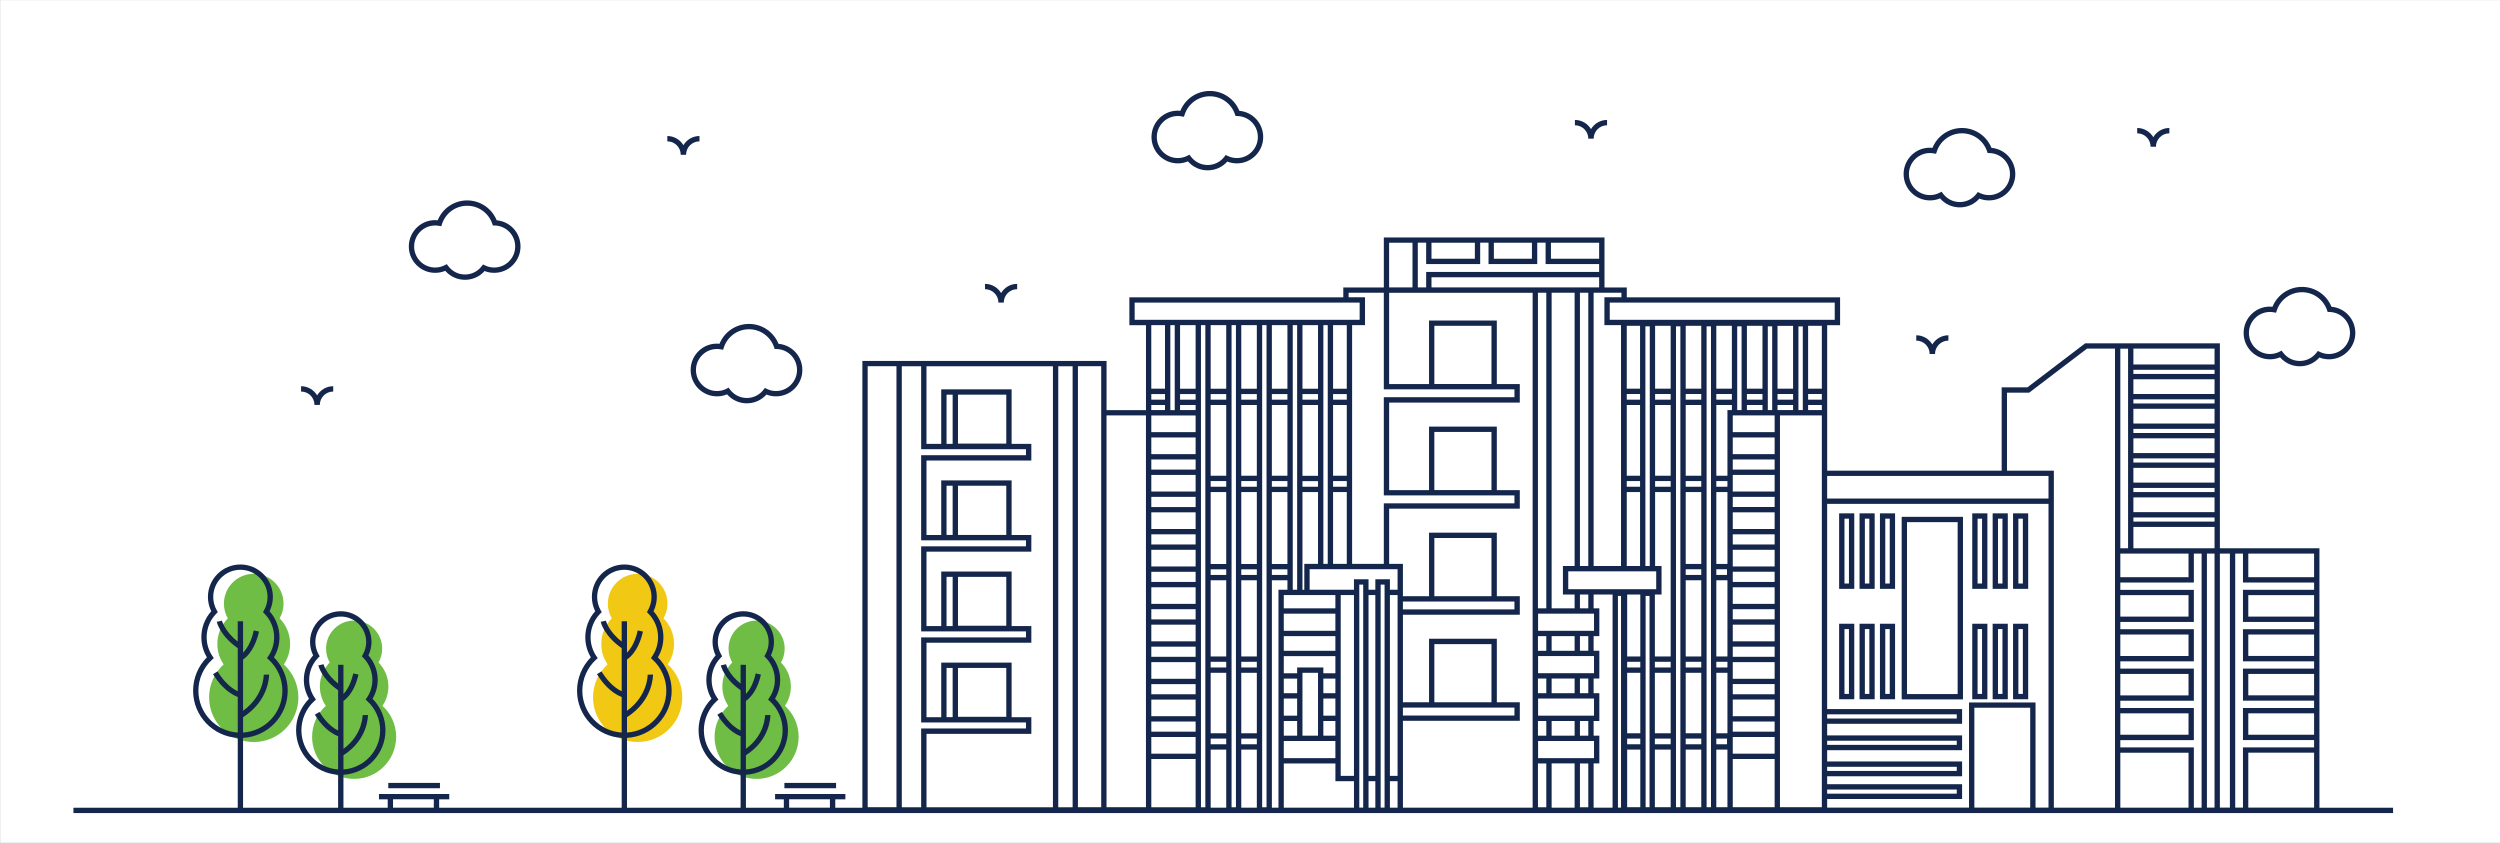 <svg version="1.2" baseProfile="tiny-ps" xmlns="http://www.w3.org/2000/svg" viewBox="0 0 3150 1062" width="3150" height="1062">
	<rect x="0" y="0" width="3150" height="1062" fill="#808080" stroke="none"/>
	<title>shutterstock_1737593387-ai</title>
	<style>
		tspan { white-space:pre }
		.s0 { fill: #ffffff } 
		.s1 { fill: #f1c915 } 
		.s2 { fill: #6fbd44 } 
		.s3 { fill: #14264b } 
	</style>
	<g id="Layer 1">
		<g id="&lt;Group&gt;">
			<path id="&lt;Path&gt;" class="s0" d="m3149.99 2099.95h-3149.84v-2099.89h3149.84v2099.89z" />
			<path id="&lt;Path&gt;" class="s1" d="m859.73 878.69c0 31.07-25.19 56.26-56.26 56.26c-31.07 0-56.26-25.19-56.26-56.26c0-16.46 7.07-31.27 18.34-41.56c-5.01-7.35-7.95-16.23-7.95-25.8c0-12.55 5.05-23.91 13.22-32.2c-3.12-5.48-4.93-11.8-4.93-18.56c0-20.75 16.82-37.57 37.57-37.57c20.75 0 37.57 16.82 37.57 37.57c0 6.76-1.81 13.08-4.93 18.56c8.17 8.28 13.22 19.64 13.22 32.2c0 9.57-2.94 18.44-7.95 25.8c11.27 10.29 18.34 25.1 18.34 41.56z" />
			<path id="&lt;Path&gt;" class="s2" d="m375.98 878.69c0 31.07-25.19 56.26-56.26 56.26c-31.07 0-56.26-25.19-56.26-56.26c0-16.46 7.07-31.27 18.34-41.56c-5.01-7.35-7.95-16.23-7.95-25.8c0-12.55 5.05-23.91 13.22-32.2c-3.12-5.48-4.93-11.8-4.93-18.56c0-20.75 16.82-37.57 37.57-37.57c20.75 0 37.57 16.82 37.57 37.57c0 6.76-1.81 13.08-4.93 18.56c8.17 8.28 13.22 19.64 13.22 32.2c0 9.57-2.94 18.44-7.95 25.8c11.27 10.29 18.34 25.1 18.34 41.56z" />
			<path id="&lt;Path&gt;" class="s2" d="m1006.27 928.45c0 29.25-23.71 52.96-52.96 52.96c-29.25 0-52.96-23.71-52.96-52.96c0-15.5 6.66-29.44 17.27-39.12c-4.72-6.92-7.48-15.28-7.48-24.28c0-11.82 4.76-22.51 12.45-30.31c-2.94-5.16-4.64-11.11-4.64-17.47c0-19.53 15.84-35.37 35.37-35.37c19.53 0 35.37 15.84 35.37 35.37c0 6.36-1.7 12.31-4.64 17.47c7.69 7.8 12.45 18.49 12.45 30.31c0 9.01-2.76 17.36-7.48 24.28c10.61 9.68 17.27 23.63 17.27 39.12z" />
			<path id="&lt;Path&gt;" class="s2" d="m499.15 928.45c0 29.25-23.71 52.96-52.96 52.96c-29.25 0-52.96-23.71-52.96-52.96c0-15.5 6.66-29.44 17.27-39.12c-4.72-6.92-7.48-15.28-7.48-24.28c0-11.82 4.76-22.51 12.45-30.31c-2.94-5.16-4.64-11.11-4.64-17.47c0-19.53 15.84-35.37 35.37-35.37c19.53 0 35.37 15.84 35.37 35.37c0 6.36-1.7 12.31-4.64 17.47c7.69 7.8 12.45 18.49 12.45 30.31c0 9.01-2.76 17.36-7.48 24.28c10.61 9.68 17.27 23.63 17.27 39.12z" />
			<path id="&lt;Path&gt;" class="s2" d="m2184.8 1758.52c0 31.07-25.19 56.26-56.26 56.26c-31.07 0-56.26-25.19-56.26-56.26c0-16.46 7.07-31.27 18.34-41.56c-5.01-7.35-7.95-16.23-7.95-25.8c0-12.55 5.05-23.91 13.22-32.2c-3.12-5.48-4.93-11.8-4.93-18.56c0-20.75 16.82-37.57 37.57-37.57c20.75 0 37.57 16.82 37.57 37.57c0 6.76-1.81 13.08-4.93 18.56c8.17 8.28 13.22 19.64 13.22 32.2c0 9.57-2.94 18.44-7.95 25.8c11.27 10.29 18.34 25.1 18.34 41.56z" />
			<path id="&lt;Path&gt;" class="s1" d="m2324.77 1808.28c0 29.25-23.71 52.96-52.96 52.96c-29.25 0-52.96-23.71-52.96-52.96c0-15.5 6.66-29.44 17.27-39.12c-4.72-6.92-7.48-15.28-7.48-24.28c0-11.82 4.76-22.51 12.45-30.31c-2.94-5.16-4.64-11.11-4.64-17.47c0-19.53 15.84-35.37 35.37-35.37c19.53 0 35.37 15.84 35.37 35.37c0 6.36-1.7 12.31-4.64 17.47c7.69 7.8 12.45 18.49 12.45 30.31c0 9.01-2.76 17.36-7.48 24.28c10.61 9.69 17.27 23.63 17.27 39.12z" />
			<path id="&lt;Path&gt;" class="s2" d="m2957.67 1808.28c0 29.25-23.71 52.96-52.96 52.96c-29.25 0-52.96-23.71-52.96-52.96c0-15.5 6.66-29.44 17.27-39.12c-4.72-6.92-7.48-15.28-7.48-24.28c0-11.82 4.76-22.51 12.45-30.31c-2.94-5.16-4.64-11.11-4.64-17.47c0-19.53 15.84-35.37 35.37-35.37c19.53 0 35.37 15.84 35.37 35.37c0 6.36-1.7 12.31-4.64 17.47c7.69 7.8 12.45 18.49 12.45 30.31c0 9.01-2.76 17.36-7.48 24.28c10.61 9.69 17.27 23.63 17.27 39.12z" />
			<path id="&lt;Path&gt;" class="s1" d="m2613.77 1808.28c0 29.25-23.71 52.96-52.96 52.96c-29.25 0-52.96-23.71-52.96-52.96c0-15.5 6.66-29.44 17.27-39.12c-4.72-6.92-7.48-15.28-7.48-24.28c0-11.82 4.76-22.51 12.45-30.31c-2.94-5.16-4.64-11.11-4.64-17.47c0-19.53 15.84-35.37 35.37-35.37c19.53 0 35.37 15.84 35.37 35.37c0 6.36-1.7 12.31-4.64 17.47c7.69 7.8 12.45 18.49 12.45 30.31c0 9.01-2.76 17.36-7.48 24.28c10.61 9.69 17.27 23.63 17.27 39.12z" />
			<path id="&lt;Path&gt;" class="s2" d="m2817.42 1786.44c0 35.9-29.1 65-65 65c-35.9 0-65-29.1-65-65c0-19.02 8.17-36.13 21.19-48.01c-5.79-8.49-9.18-18.75-9.18-29.8c0-14.5 5.84-27.63 15.27-37.2c-3.61-6.33-5.69-13.63-5.69-21.44c0-23.97 19.43-43.41 43.41-43.41c23.97 0 43.41 19.43 43.41 43.41c0 7.81-2.09 15.11-5.69 21.44c9.44 9.57 15.27 22.7 15.27 37.2c0 11.05-3.39 21.31-9.18 29.8c13.02 11.89 21.19 28.99 21.19 48.01z" />
			<g id="&lt;Group&gt;">
				<path id="&lt;Compound Path&gt;" fill-rule="evenodd" class="s3" d="m3015.26 1017.72v6.72h-2922.72v-6.72h207.02v-87.99c-31.31-1.76-56.26-27.71-56.26-59.45c0-15.76 6.3-30.94 17.38-42.07c-4.58-7.63-6.99-16.31-6.99-25.28c0-12.18 4.42-23.71 12.49-32.75c-2.75-5.6-4.2-11.78-4.2-18.01c0-22.57 18.36-40.93 40.93-40.93c22.57 0 40.93 18.36 40.93 40.93c0 6.23-1.44 12.41-4.2 18.01c8.07 9.03 12.49 20.57 12.49 32.75c0 8.97-2.41 17.65-6.99 25.28c11.08 11.13 17.38 26.31 17.38 42.07c0 31.74-24.95 57.69-56.26 59.45v87.99h119.75v-41.52c-29.49-1.75-52.96-26.23-52.96-56.15c0-14.84 5.91-29.13 16.31-39.64c-4.28-7.18-6.53-15.34-6.53-23.77c0-11.47 4.14-22.33 11.72-30.86c-2.57-5.27-3.91-11.07-3.91-16.92c0-21.35 17.37-38.73 38.73-38.73c21.35 0 38.73 17.37 38.73 38.73c0 5.85-1.35 11.65-3.91 16.92c7.58 8.52 11.72 19.39 11.72 30.86c0 8.43-2.25 16.59-6.53 23.77c10.4 10.51 16.32 24.8 16.32 39.64c0 29.92-23.47 54.4-52.96 56.15v41.52h55.77v-10.56h-11v-6.72h88.55v6.72h-12.73v10.56h229.99v-87.99c-31.31-1.76-56.26-27.71-56.26-59.45c0-15.76 6.3-30.94 17.38-42.07c-4.58-7.63-6.99-16.31-6.99-25.28c0-12.18 4.42-23.71 12.49-32.75c-2.75-5.6-4.2-11.78-4.2-18.01c0-22.57 18.36-40.93 40.93-40.93c22.57 0 40.93 18.36 40.93 40.93c0 6.23-1.44 12.41-4.2 18.01c8.07 9.03 12.49 20.57 12.49 32.75c0 8.97-2.41 17.65-6.99 25.28c11.08 11.13 17.38 26.31 17.38 42.07c0 31.74-24.95 57.69-56.26 59.45v87.99h143.11v-41.52c-29.49-1.75-52.96-26.23-52.96-56.15c0-14.84 5.91-29.13 16.31-39.64c-4.28-7.18-6.53-15.34-6.53-23.77c0-11.47 4.14-22.33 11.72-30.86c-2.57-5.27-3.91-11.07-3.91-16.92c0-21.35 17.37-38.73 38.73-38.73c21.35 0 38.73 17.37 38.73 38.73c0 5.85-1.35 11.65-3.91 16.92c7.58 8.52 11.72 19.39 11.72 30.86c0 8.43-2.25 16.59-6.53 23.77c10.4 10.51 16.32 24.8 16.32 39.64c0 29.92-23.47 54.4-52.96 56.15v41.52h47.75v-10.56h-11v-6.72h88.55v6.72h-12.73v10.56h34.15v-562.92h307.67v61.97h49.67v-107.05h-20.93v-35.08h269.55v-12.41h51.05v-63.06h278.06v63.06h28.09v12.41h268.75v35.08h-16.25v183.35h219.84v-105.05h32.45l72.79-55.46h169.72v258.28h125.43v326.86h92.78zm-2082.11-48.24v-41.81c-13.68-5.43-23.45-17.57-29.29-27.13l5.73-3.5c4.93 8.07 12.84 18.19 23.56 23.38v-50.75c-20.9-14.48-24.76-30.58-24.91-31.28l3.28-0.73l3.27-0.75c0.03 0.13 3.1 12.35 18.36 24.41v-23.66h6.72v36.72c7.36-7.6 10.85-18.97 12.33-25.85l6.57 1.41c-1.93 8.97-6.98 24.77-18.9 33.24v60.36c24.42-17.85 24.13-42.21 24.12-42.47l6.72-0.17c0.03 1.27 0.31 30.73-30.84 50.71v17.88c25.78-1.74 46.24-23.22 46.24-49.43c0-13.9-5.9-27.26-16.18-36.64l-2.15-1.96l1.64-2.41c4.51-6.62 6.9-14.36 6.9-22.39c0-10.52-4.08-20.45-11.48-27.95l-1.79-1.81l1.26-2.21c2.75-4.82 4.2-10.29 4.2-15.81c0-17.65-14.36-32.01-32.01-32.01c-17.65 0-32.01 14.36-32.01 32.01c0 5.52 1.45 10.99 4.2 15.81l1.26 2.21l-1.79 1.81c-7.4 7.5-11.48 17.43-11.48 27.95c0 8.03 2.38 15.77 6.9 22.39l1.64 2.41l-2.15 1.96c-10.28 9.38-16.17 22.74-16.17 36.64c0 26.22 20.46 47.69 46.24 49.43zm-149.83-46.47v-44.77c-14.55-5.72-24.94-18.63-31.14-28.79l5.73-3.5c5.3 8.67 13.83 19.54 25.41 25.04v-54.33c-22.22-15.35-26.3-32.42-26.47-33.16l3.28-0.73l3.27-0.75c0.03 0.15 3.34 13.37 19.91 26.31v-25.57h6.72v39.52c8.11-8.11 11.91-20.49 13.51-27.94l6.57 1.41c-2.05 9.53-7.41 26.32-20.08 35.25v64.61c26.34-19.05 26.05-45.23 26.04-45.51l6.72-0.17c0.03 1.34 0.33 32.59-32.76 53.74v19.33c27.6-1.75 49.54-24.69 49.54-52.73c0-14.83-6.29-29.07-17.25-39.08l-2.16-1.96l1.64-2.41c4.82-7.07 7.37-15.33 7.37-23.9c0-11.23-4.35-21.83-12.25-29.84l-1.79-1.81l1.26-2.21c2.94-5.16 4.49-11 4.49-16.9c0-18.86-15.35-34.21-34.21-34.21c-18.86 0-34.21 15.35-34.21 34.21c0 5.9 1.55 11.74 4.49 16.9l1.26 2.21l-1.79 1.81c-7.9 8.01-12.25 18.6-12.25 29.84c0 8.57 2.55 16.83 7.36 23.9l1.64 2.41l-2.15 1.96c-10.96 10.01-17.25 24.25-17.25 39.08c0 28.04 21.94 50.98 49.54 52.73zm-357.29 46.47v-41.81c-13.68-5.43-23.45-17.57-29.29-27.13l5.73-3.5c4.93 8.07 12.84 18.19 23.56 23.38v-50.75c-20.9-14.48-24.76-30.58-24.91-31.28l3.28-0.73l3.28-0.75c0.03 0.13 3.1 12.35 18.36 24.41v-23.66h6.72v36.72c7.36-7.6 10.85-18.97 12.33-25.85l6.57 1.41c-1.93 8.97-6.98 24.77-18.9 33.24v60.36c24.42-17.85 24.13-42.21 24.12-42.47l6.72-0.17c0.03 1.27 0.31 30.73-30.84 50.71v17.88c25.78-1.74 46.24-23.22 46.24-49.43c0-13.9-5.9-27.26-16.18-36.64l-2.15-1.96l1.64-2.41c4.51-6.62 6.9-14.36 6.9-22.39c0-10.52-4.08-20.45-11.48-27.95l-1.79-1.81l1.26-2.21c2.75-4.82 4.2-10.29 4.2-15.81c0-17.65-14.36-32.01-32.01-32.01c-17.65 0-32.01 14.36-32.01 32.01c0 5.52 1.45 10.99 4.2 15.81l1.26 2.21l-1.79 1.81c-7.4 7.5-11.48 17.43-11.48 27.95c0 8.03 2.39 15.77 6.9 22.39l1.64 2.41l-2.15 1.96c-10.28 9.38-16.17 22.74-16.17 36.64c0 26.22 20.46 47.69 46.24 49.43zm-126.47-46.47v-44.77c-14.55-5.72-24.93-18.63-31.14-28.79l5.73-3.5c5.3 8.67 13.83 19.54 25.41 25.04v-54.33c-22.22-15.35-26.3-32.42-26.47-33.16l3.28-0.73l3.27-0.75c0.03 0.15 3.34 13.37 19.91 26.31v-25.57h6.72v39.52c8.11-8.11 11.91-20.49 13.51-27.94l6.57 1.41c-2.05 9.53-7.41 26.32-20.08 35.25v64.61c26.34-19.05 26.05-45.23 26.04-45.51l6.72-0.17c0.03 1.34 0.33 32.59-32.76 53.74v19.33c27.6-1.75 49.54-24.69 49.54-52.73c0-14.83-6.29-29.07-17.25-39.08l-2.15-1.96l1.64-2.41c4.82-7.07 7.36-15.33 7.36-23.9c0-11.23-4.35-21.83-12.25-29.84l-1.79-1.81l1.26-2.21c2.94-5.16 4.49-11 4.49-16.9c0-18.86-15.35-34.21-34.21-34.21c-18.86 0-34.21 15.35-34.21 34.21c0 5.9 1.55 11.74 4.49 16.9l1.26 2.21l-1.79 1.81c-7.9 8.01-12.25 18.61-12.25 29.84c0 8.57 2.55 16.84 7.37 23.9l1.64 2.41l-2.16 1.96c-10.96 10.01-17.25 24.25-17.25 39.08c0 28.04 21.94 50.98 49.54 52.73zm2372.06 18.7h92.64v75.93h9.76v-320.06h-9.76v36.43h-92.64v9.19h92.64v40.45h-92.64v9.18h92.64v40.45h-92.64v9.18h92.64v40.45h-92.64v9.18h92.64v40.45h-92.64v9.18zm0 75.93h85.92v-69.21h-85.92v69.21zm85.92-91.83v-27.01h-85.92v27.01h85.92zm0-49.63v-27.01h-85.92v27.01h85.92zm0-49.63v-27.01h-85.92v27.01h85.92zm0-49.63v-27.01h-85.92v27.01h85.92zm-85.92-86.06h9.75v-251.56h-9.75v251.56zm16.47-219.72h102.24v-5.21h-102.24v5.21zm0 37.22h102.24v-5.21h-102.24v5.21zm0 37.22h102.24v-5.21h-102.24v5.21zm0 37.22h102.24v-5.21h-102.24v5.21zm0 37.22h102.24v-5.21h-102.24v5.21zm0 37.22h102.24v-5.21h-102.24v5.21zm-16.47 40.33v29.71h85.92v-29.71h-69.45v0h-16.47zm109.11 0v320.06h9.6v-320.06h-9.6zm35.66 320.06h9.75v-75.93h89.62v-9.18h-89.62v-40.45h89.62v-9.18h-89.62v-40.45h89.62v-9.18h-89.62v-40.45h89.62v-9.18h-89.62v-40.45h89.62v-9.19h-89.62v-36.43h-9.75v320.06zm99.37-69.21h-82.9v69.21h82.9v-69.21zm0-49.63h-82.9v27.01h82.9v-27.01zm0-49.63h-82.9v27.01h82.9v-27.01zm0-49.63h-82.9v27.01h82.9v-27.01zm0-49.63h-82.9v27.01h82.9v-27.01zm0-52.33h-82.9v29.71h82.9v-29.71zm-118.71 0v320.06h12.62v-320.06h-12.62zm-6.72-33.61h-102.24v26.89h102.24v-26.89zm0-37.22h-102.24v18.58h102.24v-18.58zm0-37.22h-102.24v18.58h102.24v-18.58zm0-37.22h-102.24v18.58h102.24v-18.58zm0-37.22h-102.24v18.58h102.24v-18.58zm0-37.22h-102.24v18.58h102.24v-18.58zm0-38.57h-102.24v19.92h102.24v-19.92zm-261.52 153.79h59.06v424.64h77.04v-578.43h-35.3l-72.79 55.46h-28v98.33zm-1392.53 424.11h24.38v-99.26h132.1v-7.58h-132.1v-107.2h132.1v-7.57h-132.1v-107.2h132.1v-7.58h-132.1v-107.2h132.1v-7.57h-132.1v-104.51h-24.38v555.67zm31.1 0h159.31v-555.67h-159.31v97.79h18.56v-68.73h88.69v68.73h24.85v21.01h-132.1v93.77h18.56v-68.73h88.69v68.73h24.85v21.01h-132.1v93.77h18.56v-68.73h88.69v68.73h24.85v21.01h-132.1v93.77h18.56v-68.73h88.69v68.73h24.85v21.01h-132.1v92.55zm32.96-519.89h-7.69v62.01h7.69v-62.01zm67.57 114.77h-60.85v62.01h60.85v-62.01zm-67.57 0h-7.69v62.01h7.69v-62.01zm67.57 114.78h-60.85v61.57h60.85v-61.57zm-67.57 0h-7.69v62.01h7.69v-62.01zm67.57 114.77h-60.85v61.6h60.85v-61.6zm-67.57 0h-7.69v62.01h7.69v-62.01zm67.57-344.33h-60.85v61.65h60.85v-61.65zm83.59-35.78h-18.09v555.67h18.09v-555.67zm99.14 61.97v21.07h55.83v-21.07h-55.83zm17.27-26.95h-17.27v7.12h17.27v-7.12zm6.72 20.23h5.53v-107.05h-5.53v107.05zm175.51 200.49v25.89h55.85v-13.22h18.37v13.22h8.57v-13.22h18.37v13.22h9.66v-25.89h-110.81zm117.53 300.45h163.46v-648.76h-180.82v114.99h50.27v-80.04h85.41v80.04h28.94v23.36h-164.61v110.31h50.27v-80.04h85.41v80.04h28.94v23.36h-164.61v69.57h17.36v40.73h32.91v-80.04h85.41v80.04h28.94v23.36h-147.25v110.3h32.91v-80.04h85.41v80.04h28.94v23.36h-147.25v109.41zm0-259.72v9.93h140.53v-9.93h-140.53zm111.59 53.63h-71.97v73.32h71.97v-73.32zm-111.59 80.04v9.93h140.53v-9.93h-140.53zm-16.38 86h9.66v-227.79h-9.66v227.79zm-11.65-241.01v280.98h4.93v-280.98h-4.93zm-6.72 13.22h-8.57v227.79h8.57v-227.79zm-20.22-13.22v280.98h4.93v-280.98h-4.93zm-6.72 13.22h-16.68v227.79h16.68v-227.79zm-83.84-253.33h-19.6v7.12h19.6v-7.12zm-19.6 102.97h19.6v-89.13h-19.6v89.13zm0 13.84h19.6v-7.12h-19.6v7.12zm0 97.31h19.6v-90.59h-19.6v90.59zm0 13.84h19.6v-7.12h-19.6v7.12zm15.02 25.36v16.7h65.02v-16.7h-65.02zm23.54-136.51h19.6v-7.12h-19.6v7.12zm19.6-13.84v-89.13h-19.6v89.13h19.6zm0-102.97h-19.6v7.12h19.6v-7.12zm-19.6 246.61h2.31v-32.61h17.29v-90.47h-19.6v123.08zm-23.54 51.71h65.02v-21.58h-65.02v21.58zm0 6.72v18.46h65.02v-18.46h-65.02zm0 46.76h16.82v-7.28h33.04v7.28h15.17v-21.58h-65.02v21.58zm43.14-0.56h-19.6v79.21h19.6v-79.21zm6.72 79.21h15.17v-18.46h-15.17v18.46zm15.17-46.76h-15.17v21.58h15.17v-21.58zm0-6.72v-18.46h-15.17v18.46h15.17zm-65.02-18.46v18.46h16.82v-18.46h-16.82zm0 46.75h16.82v-21.58h-16.82v21.58zm0 6.72v18.46h16.82v-18.46h-16.82zm0 46.76h65.02v-21.58h-65.02v21.58zm79.37-244.74v-90.47h-17.27v90.47h17.27zm0-104.31h-17.27v7.12h17.27v-7.12zm0-6.72v-89.13h-17.27v89.13h17.27zm0-102.97h-17.27v7.12h17.27v-7.12zm0-6.72v-80.1h-17.27v80.1h17.27zm-29.51-80.1v300.82h5.52v-300.82h-5.52zm-6.72 0h-19.6v80.1h19.6v-80.1zm-31.84 0v333.43h5.52v-333.43h-5.52zm-6.72 0h-19.6v80.1h19.6v-80.1zm-31.84 0v607.47h5.52v-607.47h-5.52zm-6.72 521h-19.6v7.12h19.6v-7.12zm-19.6-427.06h19.6v-7.12h-19.6v7.12zm19.6 330.28h-19.6v7.12h19.6v-7.12zm0-102.72h-19.6v96h19.6v-96zm-19.6 192.78h19.6v-76.22h-19.6v76.22zm19.6-199.5v-7.12h-19.6v7.12h19.6zm-19.6-111.15h19.6v-7.12h-19.6v7.12zm0-102.97v89.13h19.6v-89.13h-19.6zm0 109.69v90.59h19.6v-90.59h-19.6zm19.6-210.35h-19.6v80.1h19.6v-80.1zm-31.84 0v607.47h5.53v-607.47h-5.53zm-6.72 210.35h-19.6v90.59h19.6v-90.59zm-19.6 104.43h19.6v-7.12h-19.6v7.12zm0 6.72v96h19.6v-96h-19.6zm0 109.84h19.6v-7.12h-19.6v7.12zm0 6.72v76.22h19.6v-76.22h-19.6zm0 90.06h19.6v-7.12h-19.6v7.12zm19.6-331.61h-19.6v7.12h19.6v-7.12zm-19.6-102.57h19.6v-7.12h-19.6v7.12zm0 95.85h19.6v-89.13h-19.6v89.13zm19.6-189.79h-19.6v80.1h19.6v-80.1zm-31.84 0v607.47h5.53v-607.47h-5.53zm-6.72 86.82h-19.6v7.12h19.6v-7.12zm-19.6 20.23h19.6v-6.39h-19.6v6.39zm19.6-107.05h-19.6v80.1h19.6v-80.1zm-55.83 162.53h55.83v-20.97h-55.83v20.97zm0 6.72v12.78h55.83v-12.78h-55.83zm0 40.46h55.83v-20.97h-55.83v20.97zm0 6.72v12.78h55.83v-12.78h-55.83zm0 40.46h55.83v-20.97h-55.83v20.97zm0 6.72v12.78h55.83v-12.78h-55.83zm0 40.46h55.83v-20.97h-55.83v20.97zm0 6.72v12.78h55.83v-12.78h-55.83zm0 40.46h55.83v-20.97h-55.83v20.97zm0 6.72v12.78h55.83v-12.78h-55.83zm0 40.46h55.83v-20.97h-55.83v20.97zm0 6.72v12.78h55.83v-12.78h-55.83zm0 40.46h55.83v-20.97h-55.83v20.97zm0 6.72v12.78h55.83v-12.78h-55.83zm0 40.46h55.83v-20.97h-55.83v20.97zm0 6.72v12.78h55.83v-12.78h-55.83zm0 40.46h55.83v-20.97h-55.83v20.97zm0 6.72v60.79h55.83v-60.79h-55.83zm74.79 61.31h19.6v-73.15h-19.6v73.15zm38.56 0h19.6v-73.15h-19.6v73.15zm38.56 0h8.31v-274.56h11.3v-11.93h-19.6v286.49zm15.02 0h88.42v-33.34h-23.39v-22.37h-65.02v55.71zm106.78 0h8.57v-33.34h-8.57v33.34zm26.93 0h9.66v-33.34h-9.66v33.34zm127.97-339.76h-71.97v73.32h71.97v-73.32zm-180-303.31h20.65v35.08h-16.25v300.82h39.93v-76.29h164.61v-9.93h-164.61v-123.74h164.61v-9.93h-164.61v-121.71h-44.33v5.69zm180 35.98h-71.97v73.32h71.97v-73.32zm392.28 106.15v-105.47h-5.52v105.47h5.52zm-221.29 232.43v78.02h16.54v-78.02h-16.54zm43.31-35.99v35.99h-8.4v78.02h19.9v-207.15h-19.6v93.14h8.1zm165.74-216.68h-19.6v7.12h19.6v-7.12zm-82.71 20.23h5.59v-6.39h-19.6v89.13h14.01v-82.74zm0 103.3h-14.01v90.59h14.01v-90.59zm0 111.15h-14.01v96h14.01v-96zm0 116.56h-14.01v76.22h14.01v-76.22zm-71.54 82.94h-19.9v7.12h19.9v-7.12zm-54.81 7.12h16.54v-7.12h-16.54v7.12zm16.54-90.06h-16.54v76.22h16.54v-76.22zm0-13.84h-16.54v7.12h16.54v-7.12zm-16.54 183.25h16.54v-72.62h-16.54v72.62zm54.81-183.25h-19.9v7.12h19.9v-7.12zm-19.9 13.84v76.22h19.9v-76.22h-19.9zm19.9-241.55h-19.6v7.12h19.6v-7.12zm-55.31 7.12h16.75v-7.12h-16.75v7.12zm0-109.69h16.75v-7.12h-16.75v7.12zm0 6.72v89.13h16.75v-89.13h-16.75zm16.75-99.76h-16.75v79.2h16.75v-79.2zm18.96 188.89h19.6v-89.13h-19.6v89.13zm19.6-102.97h-19.6v7.12h19.6v-7.12zm0-85.92h-19.6v79.2h19.6v-79.2zm38.56 320.6h-19.6v96h19.6v-96zm-19.6-131.71h19.6v-89.13h-19.6v89.13zm0 111.15h19.6v-90.59h-19.6v90.59zm19.6-104.43h-19.6v7.12h19.6v-7.12zm0 118.27v-7.12h-19.6v7.12h19.6zm0-227.96h-19.6v7.12h19.6v-7.12zm-19.6 337.4v7.12h19.6v-7.12h-19.6zm0 13.84v76.22h19.6v-76.22h-19.6zm0 90.06h19.6v-7.12h-19.6v7.12zm19.6-527.22h-19.6v79.2h19.6v-79.2zm77.12 85.92h-19.6v7.12h19.6v-7.12zm-38.56-85.92h-19.6v79.2h19.6v-79.2zm-19.6 85.92v7.12h19.6v-7.12h-19.6zm0 116.81h14.01v-7.12h-14.01v7.12zm0 227.71h14.01v-7.12h-14.01v7.12zm0-116.56h13.48v-7.12h-13.48v7.12zm0 213.34h13.48v-7.12h-13.48v7.12zm26.32-421.07h5.52v-105.47h-5.52v105.47zm12.24 0h19.6v-6.39h-19.6v6.39zm31.84-105.47h-5.52v105.47h5.52v-105.47zm-12.24-0.68h-19.6v79.2h19.6v-79.2zm-170.99 302.6h16.75v-93.14h-16.75v93.14zm23.47 0h5.52v-301.92h-5.52v301.92zm-34.61 304.41h3.9v-266.7h-3.9v266.7zm39.84-0.44v-266.26h-4.93v266.26h4.93zm6.72 0h19.9v-72.62h-19.9v72.62zm26.61 0h5.52v-605.89h-5.52v605.89zm12.24 0h19.6v-72.62h-19.6v72.62zm26.32 0h5.52v-605.89h-5.52v605.89zm12.24 0h14.01v-72.62h-14.01v72.62zm20.73 0h52.75v-60.79h-52.75v60.79zm52.75-88.47h-52.75v20.97h52.75v-20.97zm0-6.72v-12.78h-52.75v12.78h52.75zm0-40.46h-52.75v20.97h52.75v-20.97zm0-6.72v-12.78h-52.75v12.78h52.75zm0-40.46h-52.75v20.97h52.75v-20.97zm0-6.72v-12.78h-52.75v12.78h52.75zm0-40.46h-52.75v20.97h52.75v-20.97zm0-6.72v-12.78h-52.75v12.78h52.75zm0-40.46h-52.75v20.97h52.75v-20.97zm0-6.72v-12.78h-52.75v12.78h52.75zm0-40.46h-52.75v20.97h52.75v-20.97zm0-6.72v-12.78h-52.75v12.78h52.75zm0-40.46h-52.75v20.97h52.75v-20.97zm0-6.72v-12.78h-52.75v12.78h52.75zm0-40.46h-52.75v20.97h52.75v-20.97zm0-6.72v-12.78h-52.75v12.78h52.75zm0-40.46h-52.75v20.97h52.75v-20.97zm0-6.72v-21.07h-52.75v21.07h52.75zm3.64-27.79h19.6v-6.39h-19.6v6.39zm38.56-13.11h17.27v-7.12h-17.27v7.12zm-18.96-93.04h-19.6v79.2h19.6v-79.2zm-283.27 309.31v22.55h110.81v-22.55h-110.81zm14.72 297.25h10.52v-55.19h-10.52v55.19zm17.74-61.9v-21.58h-70.47v21.58h70.47zm-70.65-135.24h10.52v-18.46h-10.52v18.46zm46.19 0v-18.46h-28.95v18.46h28.95zm-46.19 53.47h10.52v-18.46h-10.52v18.46zm46.19 0v-18.46h-28.95v18.46h28.95zm-46.19 53.47h10.52v-18.46h-10.52v18.46zm46.19 0v-18.46h-28.95v18.46h28.95zm-46.19 90.2h10.52v-55.19h-10.52v55.19zm63.43-90.2v-18.46h-10.52v18.46h10.52zm7.21-25.18v-21.58h-70.47v21.58h70.47zm-7.21-28.3v-18.46h-10.52v18.46h10.52zm7.21-25.18v-21.58h-70.47v21.58h70.47zm-7.21-28.3v-18.46h-10.52v18.46h10.52zm7.21-25.18v-21.58h-70.47v21.58h70.47zm-7.21-28.3v-17.37h-10.52v17.37h10.52zm0-397.62h-10.52v344.26h10.52v-344.26zm-17.24 0h-28.95v397.62h28.95v-17.37h-14.72v-35.99h14.72v-344.26zm-35.67 0h-10.52v397.62h10.52v-397.62zm6.72 648.76h28.95v-55.71h-28.95v55.71zm52.91 0h23.89v-268.51h-23.89v17.37h7.21v35.01h-7.21v18.46h7.21v35.01h-7.21v18.46h7.21v35.01h-7.21v18.46h7.21v35.01h-7.21v55.71zm294.26-0.08h178.75v-132.48h83.79v132.48h16.36v-382.64h-278.9v258.48h170.02v18.64h-170.02v14.57h170.02v18.64h-170.02v14.18h170.02v18.64h-170.02v10.01h170.02v18.64h-170.02v10.81zm0-17.53h163.3v-5.21h-163.3v5.21zm0-28.66h163.3v-5.21h-163.3v5.21zm0-32.83h163.3v-5.21h-163.3v5.21zm0-33.22h163.3v-5.21h-163.3v5.21zm255.82-13.53h-70.35v125.76h70.35v-125.76zm-255.82-292.08v28.49h278.9v-28.49h-278.9zm-6.72-76.3h-52.75v493.7h52.75v-493.7zm0-13.11h-17.27v6.39h17.27v-6.39zm0-20.56v-79.2h-17.27v79.2h17.27zm16.25-108.46h-283.48v21.64h283.48v-21.64zm-303.79-12.41v344.26h34.51v-303.5h-20.93v-35.08h21.45v-5.69h-35.03zm-221.53-63.06v56.34h10.52v-19.49h217.95v-9.93h-67.45v-26.93h-10.52v26.93h-61.39v-26.93h-10.52v26.93h-68.08v-26.93h-10.52zm167.74 0v20.21h60.73v-20.21h-60.73zm-71.9 0v20.21h47.95v-20.21h-47.95zm-78.6 0v20.21h54.64v-20.21h-54.64zm211.23 43.57h-211.23v12.77h211.23v-12.77zm-264.62 12.77h29.44v-56.34h-29.44v56.34zm128.95 182.05h-71.97v73.32h71.97v-73.32zm-449.55-141.28h38.2v0h18.96v0h19.6v0h18.96v0h19.6v0h18.96v0h19.6v0h18.96v0h19.6v0h18.96v0h19.6v0h18.96v0h33.52v-21.64h-283.48v21.64zm20.93 86.82h17.27v-80.1h-17.27v80.1zm0 26.95h17.27v-6.39h-17.27v6.39zm-56.39 6.72v493.7h49.67v-493.7h-49.67zm-6.72-61.97h-29.31v555.67h29.31v-555.67zm-294.23 555.67h36.26v-555.67h-36.26v555.67zm-98.97 0.52h51.38v-10.56h-51.38v10.56zm-499.11 0h51.38v-10.56h-51.38v10.56z" />
				<path id="&lt;Compound Path&gt;" fill-rule="evenodd" class="s3" d="m2368.72 646.82h19.07v95.14h-19.07v-95.14zm6.72 88.42h5.64v-81.71h-5.64v81.71z" />
				<path id="&lt;Compound Path&gt;" fill-rule="evenodd" class="s3" d="m2343.01 646.82h19.07v95.14h-19.07v-95.14zm6.72 88.42h5.64v-81.71h-5.64v81.71z" />
				<path id="&lt;Compound Path&gt;" fill-rule="evenodd" class="s3" d="m2317.31 646.82h19.07v95.14h-19.07v-95.14zm6.72 88.42h5.64v-81.71h-5.64v81.71z" />
				<path id="&lt;Compound Path&gt;" fill-rule="evenodd" class="s3" d="m2555.52 741.96h-19.07v-95.14h19.07v95.14zm-6.72-88.42h-5.64v81.71h5.64v-81.71z" />
				<path id="&lt;Compound Path&gt;" fill-rule="evenodd" class="s3" d="m2529.82 741.96h-19.07v-95.14h19.07v95.14zm-6.72-88.42h-5.64v81.71h5.64v-81.71z" />
				<path id="&lt;Compound Path&gt;" fill-rule="evenodd" class="s3" d="m2504.11 741.96h-19.07v-95.14h19.07v95.14zm-6.72-88.42h-5.64v81.71h5.64v-81.71z" />
				<path id="&lt;Compound Path&gt;" fill-rule="evenodd" class="s3" d="m2368.72 785.91h19.07v95.14h-19.07v-95.14zm6.72 88.42h5.64v-81.71h-5.64v81.71z" />
				<path id="&lt;Compound Path&gt;" fill-rule="evenodd" class="s3" d="m2343.01 785.91h19.07v95.14h-19.07v-95.14zm6.72 88.42h5.64v-81.71h-5.64v81.71z" />
				<path id="&lt;Compound Path&gt;" fill-rule="evenodd" class="s3" d="m2317.31 785.91h19.07v95.14h-19.07v-95.14zm6.72 88.42h5.64v-81.71h-5.64v81.71z" />
				<path id="&lt;Compound Path&gt;" fill-rule="evenodd" class="s3" d="m2555.52 881.05h-19.07v-95.14h19.07v95.14zm-6.72-88.42h-5.64v81.71h5.64v-81.71z" />
				<path id="&lt;Compound Path&gt;" fill-rule="evenodd" class="s3" d="m2529.82 881.05h-19.07v-95.14h19.07v95.14zm-6.72-88.42h-5.64v81.71h5.64v-81.71z" />
				<path id="&lt;Compound Path&gt;" fill-rule="evenodd" class="s3" d="m2504.11 881.05h-19.07v-95.14h19.07v95.14zm-6.72-88.42h-5.64v81.71h5.64v-81.71z" />
				<path id="&lt;Compound Path&gt;" fill-rule="evenodd" class="s3" d="m2473.35 651.2v230.04h-77.24v-230.04h77.24zm-6.72 6.72h-63.8v216.61h63.8v-216.61z" />
				<path id="&lt;Compound Path&gt;" fill-rule="evenodd" class="s3" d="m182.04 1496.1h182.46v44.78h-182.46v-44.78zm110.99 6.72h-41.17v31.35h41.17v-31.35zm6.72 31.35h15.11v-31.35h-15.11v31.35zm-54.6-31.35h-15.11v31.35h15.11v-31.35zm112.63 0h-36.2v31.35h36.2v-31.35zm-169.02 31.35h34.57v-31.35h-34.57v31.35z" />
				<path id="&lt;Compound Path&gt;" fill-rule="evenodd" class="s3" d="m182.04 1559.62h182.46v44.78h-182.46v-44.78zm110.99 6.72h-41.17v31.35h41.17v-31.35zm6.72 31.35h15.11v-31.35h-15.11v31.35zm-54.6-31.35h-15.11v31.35h15.11v-31.35zm112.63 0h-36.2v31.35h36.2v-31.35zm-169.02 31.35h34.57v-31.35h-34.57v31.35z" />
				<path id="&lt;Compound Path&gt;" fill-rule="evenodd" class="s3" d="m182.04 1624.72h182.46v44.78h-182.46v-44.78zm110.99 6.72h-41.17v31.35h41.17v-31.35zm6.72 31.35h15.11v-31.35h-15.11v31.35zm-54.6-31.35h-15.11v31.35h15.11v-31.35zm112.63 0h-36.2v31.35h36.2v-31.35zm-169.02 31.35h34.57v-31.35h-34.57v31.35z" />
				<path id="&lt;Compound Path&gt;" fill-rule="evenodd" class="s3" d="m182.04 1688.24h182.46v44.78h-182.46v-44.78zm110.99 6.72h-41.17v31.35h41.17v-31.35zm6.72 31.35h15.11v-31.35h-15.11v31.35zm-54.6-31.35h-15.11v31.35h15.11v-31.35zm112.63 0h-36.2v31.35h36.2v-31.35zm-169.02 31.35h34.57v-31.35h-34.57v31.35z" />
				<path id="&lt;Path&gt;" class="s3" d="m291.63 1816.6h6.72v30.8h-6.72v-30.8z" />
				<path id="&lt;Path&gt;" class="s3" d="m513.07 1870.41h-6.72v-15.34h6.72v15.34z" />
				<path id="&lt;Compound Path&gt;" fill-rule="evenodd" class="s3" d="m501.34 1440.35h-48.02v-75.32h48.02v75.32zm-6.72-68.6h-34.58v61.88h13.93v-21.84h6.72v21.84h13.93v-61.88z" />
				<path id="&lt;Compound Path&gt;" fill-rule="evenodd" class="s3" d="m501.34 1547.61h-48.02v-75.31h48.02v75.31zm-6.72-68.6h-34.58v61.88h13.93v-21.84h6.72v21.84h13.93v-61.88z" />
				<path id="&lt;Path&gt;" class="s3" d="m546.59 1547.61h-28.16v-75.31h44.66v6.72h-37.94v61.88h13.93v-21.84h6.72v21.84h0.8v6.72z" />
				<path id="&lt;Compound Path&gt;" fill-rule="evenodd" class="s3" d="m566.44 1440.35h-48.02v-75.32h48.02v75.32zm-6.72-68.6h-34.58v61.88h13.93v-21.84h6.72v21.84h13.93v-61.88z" />
				<path id="&lt;Compound Path&gt;" fill-rule="evenodd" class="s3" d="m501.34 1653.27h-48.02v-75.31h48.02v75.31zm-6.72-68.6h-34.58v61.88h13.93v-21.84h6.72v21.84h13.93v-61.88z" />
				<path id="&lt;Path&gt;" class="s3" d="m546.49 1653.27h-28.07v-75.31h35.91v6.72h-29.19v61.88h14.63v-21.84h6.72v28.56z" />
				<path id="&lt;Compound Path&gt;" fill-rule="evenodd" class="s3" d="m501.34 1760.71h-48.02v-75.31h48.02v75.31zm-6.72-68.6h-34.58v61.88h13.93v-21.84h6.72v21.84h13.93v-61.88z" />
				<path id="&lt;Path&gt;" class="s3" d="m546.49 1760.71h-28.07v-75.31h35.91v6.72h-29.19v61.88h14.63v-21.84h6.72v28.56z" />
				<path id="&lt;Compound Path&gt;" fill-rule="evenodd" class="s3" d="m715.53 1819.48v66.91h-90.37v-66.91h90.37zm-6.72 6.72h-76.93v53.48h76.93v-53.48z" />
				<path id="&lt;Path&gt;" class="s3" d="m670.19 1868.53l-4.75-4.75l25.81-25.81l4.75 4.75l-25.81 25.81z" />
				<path id="&lt;Path&gt;" class="s3" d="m918.19 1851.45h6.72v14.7h-6.72v-14.7z" />
				<path id="&lt;Path&gt;" class="s3" d="m965.74 1789.8h-104.65v-6.72h104.65v6.72z" />
				<path id="&lt;Path&gt;" class="s3" d="m965.74 1768.8h-104.65v-6.72h104.65v6.72z" />
				<path id="&lt;Path&gt;" class="s3" d="m965.74 1747.8h-104.65v-6.72h104.65v6.72z" />
				<path id="&lt;Path&gt;" class="s3" d="m965.74 1726.81h-104.65v-6.72h104.65v6.72z" />
				<path id="&lt;Path&gt;" class="s3" d="m965.74 1705.81h-104.65v-6.72h104.65v6.72z" />
				<path id="&lt;Path&gt;" class="s3" d="m965.74 1684.81h-104.65v-6.72h104.65v6.72z" />
				<path id="&lt;Path&gt;" class="s3" d="m965.74 1663.81h-104.65v-6.72h104.65v6.72z" />
				<path id="&lt;Path&gt;" class="s3" d="m965.74 1642.81h-104.65v-6.72h104.65v6.72z" />
				<path id="&lt;Path&gt;" class="s3" d="m965.74 1621.81h-104.65v-6.72h104.65v6.72z" />
				<path id="&lt;Path&gt;" class="s3" d="m965.74 1600.81h-104.65v-6.72h104.65v6.72z" />
				<path id="&lt;Path&gt;" class="s3" d="m965.74 1579.81h-104.65v-6.72h104.65v6.72z" />
				<path id="&lt;Path&gt;" class="s3" d="m1060.95 1863.09h6.72v10.68h-6.72v-10.68z" />
				<path id="&lt;Compound Path&gt;" fill-rule="evenodd" class="s3" d="m1225.86 1819.54v62.31h-104.01v-62.31h104.01zm-6.72 6.72h-90.58v48.87h90.58v-48.87z" />
				<path id="&lt;Path&gt;" class="s3" d="m1182.32 1865.68l-4.75-4.75l24.02-24.02l4.75 4.75l-24.02 24.02z" />
				<path id="&lt;Compound Path&gt;" fill-rule="evenodd" class="s3" d="m1307.73 1591.56h68v191.05h-68v-191.05zm6.72 63.35h54.56v-12.25h-54.56v12.25zm0 41.17h54.57v-34.45h-54.57v34.45zm0 6.72v12.25h54.56v-12.25h-54.56zm54.57 73.11v-54.14h-54.57v54.14h54.57zm-54.57-177.62v37.66h54.57v-37.66h-54.57z" />
				<path id="&lt;Compound Path&gt;" fill-rule="evenodd" class="s3" d="m1476.29 1635.94h0v25.69h0v34.45h0v25.68h0v60.86h-73.11v-60.86h0v-25.68h0v-34.45h0v-25.69h0v-44.38h73.11v44.38zm-66.39 18.97h59.67v-12.25h-59.67v12.25zm0-18.97h59.67v-37.66h-59.67v37.66zm59.67 66.85h-59.67v12.25h59.67v-12.25zm0 18.96h-59.67v54.14h59.67v-54.14zm0-60.13h-59.67v34.45h59.67v-34.45z" />
				<path id="&lt;Compound Path&gt;" fill-rule="evenodd" class="s3" d="m515.09 310.59c0-19.37 16.64-35.06 36.4-33.05c6.11-15.07 20.71-25.02 37.17-25.02c16.39 0 31.04 9.97 37.15 25.03c17.03 1.58 30.05 15.67 30.05 33.03c0 18.31-14.9 33.21-33.21 33.21c-4.14 0-8.18-0.76-12.04-2.28c-6.3 7.06-15.16 11.05-24.7 11.05c-9.67 0-18.61-4.09-24.92-11.31c-4.04 1.69-8.3 2.54-12.7 2.54c-18.31 0-33.21-14.9-33.21-33.21zm6.72 0c0 14.61 11.89 26.49 26.49 26.49c4.24 0 8.32-0.99 12.12-2.96l2.54-1.31l1.7 2.29c5.07 6.83 12.82 10.75 21.26 10.75c8.31 0 15.98-3.81 21.05-10.46l1.67-2.19l2.47 1.2c3.66 1.78 7.54 2.68 11.54 2.68c14.61 0 26.49-11.89 26.49-26.49c0-14.46-11.33-26.08-25.8-26.45l-2.34-0.06l-0.75-2.21c-4.62-13.53-17.32-22.62-31.59-22.62c-14.49 0-27.26 9.26-31.75 23.05l-0.91 2.79l-2.89-0.53c-1.68-0.31-3.25-0.46-4.8-0.46c-14.61 0-26.49 11.88-26.49 26.49z" />
				<path id="&lt;Compound Path&gt;" fill-rule="evenodd" class="s3" d="m2398.53 219.33c0-19.37 16.61-35.07 36.4-33.05c6.11-15.08 20.71-25.02 37.17-25.02c16.39 0 31.04 9.97 37.15 25.03c17.02 1.58 30.05 15.68 30.05 33.04c0 18.31-14.9 33.21-33.21 33.21c-4.14 0-8.18-0.76-12.03-2.28c-6.3 7.06-15.17 11.05-24.7 11.05c-9.68 0-18.61-4.09-24.92-11.31c-4.03 1.68-8.29 2.53-12.7 2.53c-18.31 0-33.21-14.9-33.21-33.21zm6.72 0c0 14.61 11.89 26.49 26.49 26.49c4.24 0 8.32-0.99 12.12-2.96l2.54-1.31l1.7 2.29c5.07 6.83 12.81 10.74 21.26 10.74c8.31 0 15.98-3.81 21.05-10.46l1.67-2.19l2.47 1.2c3.66 1.78 7.54 2.68 11.54 2.68c14.6 0 26.49-11.88 26.49-26.49c0-14.46-11.34-26.08-25.8-26.45l-2.34-0.06l-0.75-2.21c-4.62-13.53-17.32-22.62-31.59-22.62c-14.49 0-27.26 9.26-31.75 23.05l-0.91 2.79l-2.89-0.53c-1.69-0.31-3.26-0.46-4.81-0.46c-14.61 0-26.49 11.89-26.49 26.49z" />
				<path id="&lt;Compound Path&gt;" fill-rule="evenodd" class="s3" d="m2826.94 419.55c0-19.37 16.59-35.07 36.4-33.05c6.11-15.07 20.71-25.02 37.17-25.02c16.38 0 31.04 9.97 37.16 25.03c17.03 1.58 30.05 15.68 30.05 33.04c0 18.31-14.9 33.21-33.21 33.21c-4.14 0-8.18-0.76-12.04-2.28c-6.3 7.06-15.17 11.05-24.69 11.05c-9.68 0-18.61-4.09-24.92-11.31c-4.04 1.68-8.29 2.53-12.7 2.53c-18.31 0-33.21-14.9-33.21-33.21zm6.72 0c0 14.61 11.89 26.49 26.49 26.49c4.25 0 8.33-0.99 12.12-2.96l2.54-1.31l1.7 2.29c5.07 6.83 12.81 10.74 21.26 10.74c8.31 0 15.98-3.81 21.05-10.46l1.67-2.18l2.47 1.2c3.66 1.78 7.54 2.68 11.54 2.68c14.61 0 26.49-11.88 26.49-26.49c0-14.46-11.34-26.08-25.8-26.45l-2.34-0.06l-0.75-2.21c-4.63-13.53-17.32-22.62-31.6-22.62c-14.49 0-27.26 9.26-31.75 23.05l-0.91 2.79l-2.89-0.53c-1.69-0.31-3.26-0.46-4.8-0.46c-14.61 0-26.49 11.89-26.49 26.49z" />
				<path id="&lt;Compound Path&gt;" fill-rule="evenodd" class="s3" d="m1366.16 1268.48c-9.67 0-18.61-4.09-24.92-11.31c-4.03 1.68-8.29 2.53-12.7 2.53c-18.31 0-33.21-14.9-33.21-33.21c0-18.31 14.9-33.21 33.21-33.21c1.05 0 2.11 0.05 3.19 0.16c6.11-15.08 20.71-25.02 37.17-25.02c16.38 0 31.04 9.97 37.15 25.03c17.03 1.58 30.05 15.68 30.05 33.04c0 18.31-14.9 33.21-33.21 33.21c-4.14 0-8.18-0.77-12.04-2.28c-6.3 7.06-15.16 11.05-24.7 11.05zm21.05-17.18l1.67-2.19l2.47 1.2c3.66 1.78 7.54 2.68 11.54 2.68c14.61 0 26.49-11.89 26.49-26.49c0-14.46-11.33-26.08-25.8-26.45l-2.34-0.06l-0.75-2.21c-4.62-13.53-17.32-22.62-31.59-22.62c-14.49 0-27.26 9.26-31.75 23.05l-0.91 2.79l-2.89-0.52c-1.7-0.31-3.27-0.46-4.81-0.46c-14.61 0-26.49 11.89-26.49 26.49c0 14.61 11.89 26.49 26.49 26.49c4.24 0 8.32-1 12.12-2.96l2.54-1.31l1.7 2.29c5.07 6.83 12.81 10.75 21.26 10.75c8.31 0 15.98-3.81 21.05-10.47z" />
				<path id="&lt;Compound Path&gt;" fill-rule="evenodd" class="s3" d="m2654.63 1443.94c-18.31 0-33.21-14.9-33.21-33.21c0-19.37 16.65-35.08 36.4-33.04c6.11-15.08 20.71-25.02 37.16-25.02c16.38 0 31.04 9.97 37.16 25.03c17.02 1.58 30.05 15.67 30.05 33.03c0 18.31-14.9 33.21-33.21 33.21c-4.14 0-8.18-0.77-12.03-2.28c-6.3 7.05-15.17 11.05-24.7 11.05c-9.68 0-18.61-4.08-24.92-11.3c-4.04 1.68-8.3 2.53-12.7 2.53zm0-6.72c4.24 0 8.32-1 12.13-2.96l2.53-1.31l1.7 2.29c5.07 6.82 12.81 10.74 21.26 10.74c8.31 0 15.98-3.81 21.05-10.46l1.67-2.19l2.47 1.2c3.66 1.78 7.54 2.68 11.54 2.68c14.6 0 26.49-11.89 26.49-26.49c0-14.46-11.33-26.08-25.8-26.45l-2.34-0.06l-0.75-2.21c-4.63-13.53-17.32-22.62-31.6-22.62c-14.49 0-27.25 9.26-31.75 23.05l-0.91 2.79l-2.89-0.53c-1.69-0.31-3.26-0.46-4.81-0.46c-14.6 0-26.49 11.89-26.49 26.49c0 14.61 11.89 26.49 26.49 26.49z" />
				<path id="&lt;Compound Path&gt;" fill-rule="evenodd" class="s3" d="m2252.91 1450.65c6.11-15.08 20.71-25.02 37.17-25.02c16.38 0 31.04 9.97 37.16 25.03c17.02 1.58 30.05 15.67 30.05 33.03c0 18.31-14.9 33.21-33.21 33.21c-4.14 0-8.18-0.77-12.04-2.28c-6.3 7.05-15.17 11.05-24.7 11.05c-9.67 0-18.61-4.08-24.92-11.31c-4.04 1.69-8.3 2.54-12.7 2.54c-18.31 0-33.21-14.9-33.21-33.21c0-19.37 16.59-35.07 36.4-33.04zm-29.68 33.04c0 14.61 11.89 26.49 26.49 26.49c4.24 0 8.32-1 12.12-2.96l2.53-1.31l1.7 2.29c5.07 6.82 12.82 10.74 21.26 10.74c8.31 0 15.98-3.81 21.06-10.46l1.67-2.18l2.47 1.2c3.66 1.78 7.54 2.68 11.54 2.68c14.61 0 26.49-11.89 26.49-26.49c0-14.46-11.33-26.08-25.8-26.45l-2.34-0.06l-0.75-2.21c-4.63-13.53-17.32-22.62-31.6-22.62c-14.49 0-27.26 9.27-31.75 23.05l-0.91 2.8l-2.89-0.53c-1.68-0.31-3.25-0.46-4.8-0.46c-14.61 0-26.49 11.89-26.49 26.49z" />
				<path id="&lt;Compound Path&gt;" fill-rule="evenodd" class="s3" d="m1450.86 172.66c0-19.36 16.58-35.09 36.4-33.05c6.11-15.08 20.71-25.02 37.17-25.02c16.39 0 31.04 9.97 37.15 25.03c17.03 1.58 30.05 15.68 30.05 33.04c0 18.31-14.9 33.21-33.21 33.21c-4.14 0-8.18-0.76-12.03-2.28c-6.31 7.06-15.17 11.05-24.7 11.05c-9.67 0-18.61-4.09-24.92-11.31c-4.03 1.68-8.29 2.53-12.7 2.53c-18.31 0-33.21-14.9-33.21-33.21zm6.72 0c0 14.61 11.88 26.49 26.49 26.49c4.25 0 8.33-0.99 12.12-2.96l2.54-1.31l1.7 2.29c5.07 6.83 12.81 10.74 21.26 10.74c8.31 0 15.98-3.81 21.05-10.46l1.67-2.18l2.47 1.2c3.66 1.78 7.54 2.68 11.54 2.68c14.61 0 26.49-11.88 26.49-26.49c0-14.46-11.33-26.08-25.8-26.45l-2.34-0.06l-0.75-2.21c-4.62-13.53-17.32-22.62-31.59-22.62c-14.5 0-27.26 9.26-31.75 23.05l-0.91 2.79l-2.89-0.53c-1.69-0.31-3.26-0.46-4.8-0.46c-14.61 0-26.49 11.89-26.49 26.49z" />
				<path id="&lt;Compound Path&gt;" fill-rule="evenodd" class="s3" d="m906.59 433.16c6.11-15.08 20.71-25.02 37.17-25.02c16.39 0 31.04 9.97 37.15 25.03c17.03 1.58 30.05 15.68 30.05 33.04c0 18.31-14.9 33.21-33.21 33.21c-4.14 0-8.18-0.76-12.03-2.28c-6.3 7.05-15.17 11.05-24.7 11.05c-9.67 0-18.61-4.09-24.92-11.31c-4.03 1.68-8.29 2.53-12.7 2.53c-18.31 0-33.21-14.9-33.21-33.21c0-19.37 16.6-35.09 36.4-33.05zm-29.68 33.05c0 14.61 11.88 26.49 26.49 26.49c4.25 0 8.33-0.99 12.12-2.96l2.54-1.31l1.7 2.29c5.07 6.83 12.81 10.74 21.26 10.74c8.31 0 15.98-3.81 21.05-10.46l1.67-2.19l2.47 1.2c3.66 1.78 7.54 2.68 11.54 2.68c14.61 0 26.49-11.88 26.49-26.49c0-14.46-11.33-26.08-25.8-26.45l-2.34-0.06l-0.75-2.21c-4.62-13.53-17.32-22.62-31.59-22.62c-14.49 0-27.26 9.27-31.75 23.05l-0.91 2.79l-2.89-0.53c-1.69-0.31-3.26-0.46-4.8-0.46c-14.61 0-26.49 11.89-26.49 26.49z" />
				<path id="&lt;Compound Path&gt;" fill-rule="evenodd" class="s3" d="m2369.28 1226.5c0 18.31-14.9 33.21-33.21 33.21c-4.14 0-8.18-0.77-12.04-2.28c-6.3 7.06-15.16 11.05-24.69 11.05c-9.68 0-18.61-4.09-24.92-11.31c-4.04 1.68-8.29 2.53-12.7 2.53c-18.31 0-33.21-14.9-33.21-33.21c0-19.37 16.59-35.07 36.4-33.04c6.11-15.08 20.71-25.02 37.17-25.02c16.38 0 31.04 9.97 37.16 25.03c17.03 1.58 30.05 15.68 30.05 33.04zm-6.72 0c0-14.46-11.34-26.08-25.8-26.45l-2.34-0.06l-0.75-2.21c-4.63-13.53-17.32-22.62-31.6-22.62c-14.49 0-27.25 9.26-31.75 23.05l-0.91 2.79l-2.89-0.52c-1.69-0.31-3.26-0.46-4.81-0.46c-14.6 0-26.49 11.89-26.49 26.49c0 14.61 11.89 26.49 26.49 26.49c4.25 0 8.33-1 12.12-2.96l2.54-1.31l1.7 2.3c5.07 6.83 12.81 10.75 21.26 10.75c8.31 0 15.98-3.81 21.05-10.47l1.67-2.19l2.47 1.2c3.66 1.78 7.54 2.68 11.54 2.68c14.6 0 26.49-11.89 26.49-26.49z" />
				<path id="&lt;Compound Path&gt;" fill-rule="evenodd" class="s3" d="m1095.75 1489.61c-18.31 0-33.21-14.9-33.21-33.21c0-19.37 16.6-35.07 36.4-33.04c6.11-15.08 20.71-25.02 37.17-25.02c16.38 0 31.04 9.97 37.15 25.03c17.03 1.58 30.05 15.67 30.05 33.03c0 18.31-14.9 33.21-33.21 33.21c-4.14 0-8.18-0.77-12.04-2.28c-6.3 7.05-15.17 11.05-24.7 11.05c-9.67 0-18.61-4.08-24.93-11.3c-4.04 1.68-8.3 2.53-12.7 2.53zm0-6.72c4.24 0 8.32-1 12.12-2.96l2.54-1.31l1.7 2.29c5.07 6.82 12.81 10.74 21.26 10.74c8.31 0 15.98-3.81 21.05-10.46l1.67-2.19l2.47 1.2c3.66 1.78 7.54 2.68 11.54 2.68c14.61 0 26.49-11.89 26.49-26.49c0-14.46-11.33-26.08-25.8-26.45l-2.34-0.06l-0.75-2.21c-4.62-13.53-17.32-22.62-31.59-22.62c-14.49 0-27.26 9.26-31.75 23.05l-0.91 2.8l-2.89-0.53c-1.68-0.31-3.25-0.46-4.8-0.46c-14.61 0-26.49 11.89-26.49 26.49c0 14.61 11.89 26.49 26.49 26.49z" />
				<path id="&lt;Compound Path&gt;" fill-rule="evenodd" class="s3" d="m217.39 1296.98c-18.31 0-33.21-14.9-33.21-33.21c0-18.31 14.9-33.21 33.21-33.21c1.04 0 2.11 0.05 3.19 0.16c6.11-15.08 20.71-25.02 37.17-25.02c16.38 0 31.04 9.97 37.15 25.03c17.03 1.58 30.05 15.68 30.05 33.04c0 18.31-14.9 33.21-33.21 33.21c-4.14 0-8.18-0.77-12.03-2.28c-6.3 7.06-15.16 11.05-24.7 11.05c-9.67 0-18.61-4.09-24.92-11.31c-4.03 1.69-8.29 2.53-12.7 2.53zm0-6.72c4.25 0 8.33-1 12.12-2.96l2.54-1.31l1.7 2.29c5.07 6.83 12.82 10.75 21.26 10.75c8.31 0 15.98-3.81 21.05-10.47l1.67-2.19l2.47 1.2c3.66 1.78 7.54 2.68 11.54 2.68c14.61 0 26.49-11.89 26.49-26.49c0-14.46-11.33-26.08-25.8-26.45l-2.34-0.06l-0.75-2.21c-4.62-13.53-17.32-22.62-31.59-22.62c-14.49 0-27.26 9.26-31.75 23.05l-0.91 2.8l-2.89-0.53c-1.64-0.3-3.26-0.46-4.8-0.46c-14.61 0-26.49 11.89-26.49 26.49c0 14.6 11.88 26.49 26.49 26.49z" />
				<path id="&lt;Compound Path&gt;" fill-rule="evenodd" class="s3" d="m777.3 1368.06c16.39 0 31.04 9.97 37.15 25.03c17.03 1.58 30.05 15.67 30.05 33.03c0 18.31-14.9 33.21-33.21 33.21c-4.14 0-8.18-0.77-12.03-2.28c-6.31 7.05-15.17 11.05-24.7 11.05c-9.67 0-18.61-4.08-24.93-11.3c-4.04 1.68-8.3 2.53-12.7 2.53c-18.31 0-33.21-14.9-33.21-33.21c0-19.37 16.54-35.08 36.4-33.04c6.11-15.08 20.71-25.02 37.17-25.02zm0 6.72c-14.49 0-27.26 9.26-31.75 23.05l-0.91 2.79l-2.89-0.52c-1.7-0.31-3.27-0.46-4.81-0.46c-14.61 0-26.49 11.89-26.49 26.49c0 14.61 11.89 26.49 26.49 26.49c4.24 0 8.32-1 12.12-2.96l2.54-1.31l1.7 2.29c5.07 6.82 12.81 10.74 21.26 10.74c8.31 0 15.98-3.81 21.05-10.46l1.67-2.19l2.47 1.2c3.66 1.78 7.54 2.68 11.54 2.68c14.61 0 26.49-11.89 26.49-26.49c0-14.46-11.33-26.08-25.8-26.45l-2.34-0.06l-0.75-2.21c-4.62-13.53-17.32-22.62-31.59-22.62z" />
				<path id="&lt;Compound Path&gt;" fill-rule="evenodd" class="s3" d="m2887.07 1897.65h128.19v6.72h-2922.72v-6.72h63.45v-429.55h78.25v-16.38h-23.8v-41.71h184.96v41.71h-19.05v16.38h19.05v35h30.63v-173.94h166.31v160.64h23.1v32.83h23.8v24.98h-23.8v17.02h23.8v24.98h-23.8v17.02h23.8v24.98h-23.8v17.02h23.8v24.98h-23.8v17.02h23.8v24.98h-23.8v17.02h23.8v24.98h-23.8v19.18h213.07v-231.03h69.47v-24.45h54.33v-18.43h6.72v18.43h24.15v24.45h15.14v245.48l102.41-45l1.14 0.31l169.73 45.37v-213.65h-21.95v-31.74h249.57v-86.01h26.28l58.01-45.78h129.48v-85.77h42.79v-76.6h234.18v76.6h23.55v568.69h90.66v-88.08c-31.31-1.76-56.25-27.7-56.25-59.44c0-15.77 6.3-30.94 17.38-42.08c-4.58-7.63-6.99-16.31-6.99-25.28c0-12.18 4.42-23.71 12.49-32.75c-2.75-5.6-4.2-11.78-4.2-18.01c0-22.57 18.36-40.93 40.93-40.93c22.57 0 40.93 18.36 40.93 40.93c0 6.23-1.44 12.41-4.2 18.01c8.07 9.04 12.48 20.57 12.48 32.75c0 8.97-2.41 17.65-6.99 25.28c11.08 11.14 17.39 26.31 17.39 42.08c0 31.74-24.95 57.69-56.26 59.44v88.08h136.55v-41.61c-29.49-1.75-52.96-26.23-52.96-56.15c0-14.84 5.91-29.12 16.32-39.64c-4.28-7.18-6.53-15.34-6.53-23.77c0-11.47 4.14-22.34 11.72-30.86c-2.57-5.27-3.91-11.07-3.91-16.92c0-21.36 17.37-38.73 38.73-38.73c21.35 0 38.72 17.37 38.72 38.73c0 5.85-1.35 11.65-3.91 16.92c7.58 8.53 11.72 19.39 11.72 30.86c0 8.43-2.25 16.59-6.53 23.77c10.4 10.51 16.32 24.8 16.32 39.64c0 29.92-23.47 54.4-52.96 56.15v41.61h51.45v-10.04h-11v-6.72h88.54v6.72h-12.73v10.04h166.01v-41.61c-29.49-1.75-52.96-26.23-52.96-56.15c0-14.84 5.91-29.12 16.32-39.64c-4.28-7.18-6.53-15.34-6.53-23.77c0-11.47 4.14-22.33 11.72-30.86c-2.57-5.27-3.91-11.07-3.91-16.92c0-21.36 17.37-38.73 38.72-38.73c21.36 0 38.73 17.37 38.73 38.73c0 5.85-1.35 11.65-3.91 16.92c7.58 8.52 11.72 19.39 11.72 30.86c0 8.43-2.25 16.59-6.53 23.77c10.41 10.51 16.32 24.8 16.32 39.64c0 29.92-23.47 54.4-52.96 56.15v41.61h184.9v-51.42c-36.13-1.77-64.99-31.63-64.99-68.18c0-18.21 7.34-35.74 20.22-48.53c-5.38-8.81-8.21-18.88-8.21-29.28c0-14.06 5.14-27.37 14.53-37.75c-3.24-6.48-4.95-13.65-4.95-20.89c0-25.79 20.98-46.77 46.76-46.77c25.79 0 46.77 20.98 46.77 46.77c0 7.23-1.71 14.4-4.95 20.89c9.39 10.38 14.53 23.69 14.53 37.75c0 10.41-2.83 20.47-8.21 29.28c12.89 12.8 20.22 30.32 20.22 48.53c0 36.56-28.87 66.41-65 68.18v51.42h145.57v-41.61c-29.49-1.75-52.96-26.23-52.96-56.15c0-14.84 5.91-29.12 16.32-39.64c-4.28-7.18-6.53-15.34-6.53-23.77c0-11.47 4.14-22.33 11.72-30.86c-2.57-5.27-3.91-11.07-3.91-16.92c0-21.36 17.37-38.73 38.72-38.73c21.36 0 38.73 17.37 38.73 38.73c0 5.85-1.35 11.65-3.91 16.92c7.58 8.52 11.72 19.39 11.72 30.86c0 8.43-2.25 16.59-6.53 23.77c10.41 10.51 16.32 24.8 16.32 39.64c0 29.92-23.47 54.4-52.96 56.15v41.61zm-6.72-48.33v-41.81c-13.68-5.43-23.44-17.57-29.29-27.13l5.73-3.5c4.93 8.07 12.84 18.19 23.55 23.38v-50.75c-20.9-14.48-24.76-30.58-24.91-31.27l3.28-0.73l3.28-0.75c0.03 0.14 3.1 12.36 18.36 24.41v-23.66h6.72v36.72c7.36-7.6 10.86-18.97 12.33-25.86l6.57 1.41c-1.92 8.97-6.97 24.77-18.9 33.24v60.37c24.29-17.7 24.14-41.42 24.12-42.49l6.72-0.16c0.03 1.26 0.31 30.73-30.84 50.7v17.88c25.78-1.74 46.24-23.21 46.24-49.43c0-13.9-5.89-27.26-16.17-36.64l-2.15-1.96l1.64-2.41c4.51-6.62 6.9-14.36 6.9-22.39c0-10.52-4.08-20.45-11.48-27.95l-1.79-1.81l1.26-2.21c2.75-4.83 4.2-10.29 4.2-15.81c0-17.65-14.36-32.01-32.01-32.01c-17.65 0-32.01 14.36-32.01 32.01c0 5.52 1.45 10.99 4.2 15.81l1.26 2.21l-1.79 1.81c-7.4 7.51-11.48 17.43-11.48 27.95c0 8.03 2.39 15.77 6.9 22.39l1.64 2.41l-2.15 1.96c-10.28 9.39-16.18 22.74-16.18 36.64c0 26.22 20.46 47.69 46.24 49.43zm-152.28-9.81v-52.63c-16.86-6.49-28.88-21.44-36.06-33.18l5.73-3.5c6.27 10.26 16.45 23.15 30.32 29.44v-63.82c-25.7-17.66-30.4-37.31-30.59-38.15l6.55-1.48c0.04 0.17 3.97 16.06 24.03 31.36v-30.61h6.72v46.97c10.11-9.42 14.72-24.53 16.65-33.49l6.57 1.41c-2.36 11-8.51 30.52-23.22 40.68v75.78c31.31-22.05 31.16-52.24 31.13-53.58l6.72-0.16c0.04 1.54 0.39 37.51-37.85 61.8v23.16c32.42-1.76 58.28-28.61 58.28-61.46c0-17.27-7.32-33.87-20.1-45.53l-2.15-1.96l1.64-2.41c5.62-8.25 8.6-17.9 8.6-27.91c0-13.11-5.08-25.49-14.31-34.84l-1.79-1.81l1.26-2.21c3.44-6.04 5.26-12.88 5.26-19.78c0-22.08-17.97-40.05-40.05-40.05c-22.08 0-40.05 17.97-40.05 40.05c0 6.91 1.82 13.74 5.25 19.78l1.26 2.21l-1.79 1.81c-9.22 9.36-14.31 21.73-14.31 34.84c0 10.01 2.97 19.66 8.6 27.91l1.64 2.41l-2.15 1.96c-12.77 11.66-20.1 28.25-20.1 45.53c0 32.85 25.86 59.7 58.28 61.46zm-191.62 9.81v-41.81c-13.68-5.43-23.44-17.57-29.29-27.13l5.73-3.5c4.93 8.07 12.83 18.19 23.55 23.38v-50.75c-20.9-14.48-24.76-30.58-24.91-31.27l3.28-0.73l3.28-0.75c0.03 0.14 3.1 12.36 18.36 24.41v-23.66h6.72v36.72c7.36-7.6 10.86-18.97 12.33-25.86l6.57 1.41c-1.92 8.97-6.97 24.77-18.9 33.24v60.37c24.29-17.7 24.14-41.42 24.12-42.49l6.72-0.16c0.03 1.26 0.31 30.73-30.84 50.7v17.88c25.78-1.74 46.24-23.21 46.24-49.43c0-13.9-5.89-27.26-16.17-36.64l-2.15-1.96l1.64-2.41c4.51-6.62 6.9-14.36 6.9-22.39c0-10.52-4.08-20.45-11.48-27.95l-1.79-1.81l1.26-2.21c2.75-4.83 4.2-10.29 4.2-15.81c0-17.65-14.36-32.01-32.01-32.01c-17.65 0-32.01 14.36-32.01 32.01c0 5.52 1.45 10.99 4.2 15.81l1.26 2.21l-1.79 1.81c-7.4 7.51-11.48 17.43-11.48 27.95c0 8.03 2.39 15.77 6.9 22.39l1.64 2.41l-2.15 1.96c-10.28 9.39-16.18 22.74-16.18 36.64c0 26.22 20.46 47.69 46.24 49.43zm-289 0v-41.81c-13.68-5.43-23.45-17.57-29.29-27.13l5.73-3.5c4.93 8.07 12.84 18.19 23.56 23.38v-50.75c-20.9-14.48-24.76-30.58-24.91-31.27l3.28-0.73l3.28-0.75c0.03 0.14 3.09 12.36 18.36 24.41v-23.66h6.72v36.71c7.36-7.6 10.85-18.97 12.33-25.85l6.57 1.41c-1.93 8.97-6.98 24.77-18.9 33.24v60.37c24.29-17.7 24.14-41.42 24.12-42.48l6.72-0.16c0.03 1.26 0.31 30.73-30.84 50.7v17.88c25.78-1.74 46.24-23.21 46.24-49.43c0-13.9-5.9-27.25-16.18-36.64l-2.15-1.96l1.64-2.41c4.52-6.62 6.9-14.36 6.9-22.39c0-10.52-4.08-20.45-11.48-27.95l-1.79-1.81l1.26-2.21c2.75-4.83 4.2-10.29 4.2-15.81c0-17.65-14.36-32.01-32.01-32.01c-17.65 0-32.01 14.36-32.01 32.01c0 5.52 1.45 10.98 4.2 15.81l1.26 2.21l-1.79 1.81c-7.4 7.51-11.48 17.43-11.48 27.95c0 8.03 2.39 15.77 6.9 22.39l1.64 2.41l-2.15 1.96c-10.28 9.39-16.18 22.74-16.18 36.64c0 26.22 20.46 47.69 46.25 49.43zm-143.27-46.47v-44.77c-14.56-5.72-24.94-18.63-31.14-28.79l5.73-3.5c5.3 8.67 13.82 19.54 25.41 25.04v-54.33c-22.21-15.35-26.3-32.43-26.47-33.16l3.28-0.73l3.28-0.75c0.03 0.14 3.34 13.37 19.91 26.31v-25.57h6.72v39.53c8.11-8.11 11.91-20.49 13.51-27.95l6.57 1.41c-2.05 9.52-7.41 26.32-20.08 35.25v64.61c26.34-19.05 26.05-45.23 26.04-45.51l6.72-0.16c0.03 1.34 0.33 32.58-32.76 53.74v19.32c27.6-1.75 49.54-24.69 49.54-52.72c0-14.83-6.29-29.07-17.25-39.08l-2.15-1.96l1.64-2.41c4.82-7.06 7.37-15.33 7.37-23.9c0-11.23-4.35-21.82-12.25-29.84l-1.79-1.81l1.26-2.21c2.94-5.16 4.49-11 4.49-16.9c0-18.87-15.35-34.21-34.21-34.21c-18.86 0-34.21 15.35-34.21 34.21c0 5.9 1.55 11.74 4.49 16.9l1.26 2.21l-1.79 1.81c-7.9 8.01-12.25 18.61-12.25 29.84c0 8.57 2.55 16.84 7.37 23.9l1.64 2.41l-2.15 1.96c-10.96 10-17.25 24.25-17.25 39.08c0 28.03 21.94 50.98 49.54 52.72zm-313.18-543.76v69.88h11.35v-33.55h180.9v-4.12h-61.96v-32.2h-4.12v32.2h-56.16v-32.2h-4.12v32.2h-54.54v-32.2h-11.35zm137.01 0v25.49h55.24v-25.49h-55.24zm-60.28 0v25.49h42.72v-25.49h-42.72zm-58.66 0v25.49h41.1v-25.49h-41.1zm174.18 43.04h-174.18v26.84h174.18v-26.84zm-220.75 26.84h21.78v-69.88h-21.78v69.88zm-139.98 568.69v-70.4h90.47v-9.22h-90.47v-58.85h90.47v-5.02h-90.47v-56.43h90.47v-4.57h-90.92v-26.61h90.92v-4.57h-90.47v-60.85h90.47v-5.02h-90.47v-56.43h90.47v-5.02h-90.47v-56.43h90.47v-5.02h-90.47v-51.76h-12.25v476.2h12.25zm90.47-211.66v-12.27h-83.75v12.27h83.75zm-456.62-114.44h257.74v-18.31h-257.74v18.31zm242.86 326.1v-319.38h-220.91v215.45l0.33 0.09v1.61h119.89v20.3h-119.89v4.01l-0.33-0.09v8.92h120.22v20.3h-120.22v12.53h120.22v20.3h-120.22v15.97h139.31v-102.24h68.14v102.24h13.46zm-500.91-99.08v11.62l102.41-44.99l1.14 0.31l169.73 45.37v-12l-170.33-45.53l-102.96 45.23zm106.04 99.08h135.78v-88.23l-135.78-36.29v124.52zm142.5 0h6.93v-84.58l-6.93-1.85v86.43zm-236.35-85.47v85.47h7.03v-88.56l-7.03 3.09zm-51.48-284.16v17.73h17.43v-17.73h-17.43zm-54.33 17.73h47.62v-17.73h-47.62v17.73zm-69.47 326.23h51.73v-58.74h52.92v58.74h51.73v-319.51h-156.37v319.51zm-219.79-88.48v17.08h213.07v-17.08h-213.07zm17.08-44.16h-43.68v11.55h43.68v-11.55zm0-42h-43.68v11.55h43.68v-11.55zm0-42h-43.68v11.55h43.68v-11.55zm0-42h-43.68v11.55h43.68v-11.55zm0-42h-43.68v11.55h43.68v-11.55zm0-42h-43.68v11.55h43.68v-11.55zm-199.77 341.58h39.48v-70.35h57.12v70.35h33.18v-381.13h23.1v-153.92h-152.87v535.05zm89.88-63.63h-43.68v90.34h43.68v-90.34zm-152.99-355.58h-10.26v16.38h10.26v-16.38zm-111.7 0v16.38h94.73v-16.38h-94.73zm-40.77-6.72h171.53v-28.28h-171.53v28.28zm23.8 23.1h10.26v-16.38h-10.26v16.38zm147.73 429.55v-422.83h-225.98v422.83h67.11v-138.01h91.76v138.01h67.11zm-73.82 0v-131.29h-78.33v131.29h78.33zm111.17 0v-387.83h-30.63v387.83h30.63zm6.72 0h39.48v-20h-39.48v20zm129.78 0v-20h-33.18v20h33.18zm46.2 0v-140.04h-26.6v-24.98h26.6v-17.02h-26.6v-24.98h26.6v-17.02h-26.6v-24.98h26.6v-17.02h-26.6v-24.98h26.6v-17.02h-26.6v-24.98h26.6v-17.02h-26.6v-24.98h26.6v-26.11h-39.48v401.13h39.48zm6.72 0h111.58v-90.34h-111.58v90.34zm199.07 0v-90.34h-80.78v90.34h19.88v-69.01h41.02v69.01h19.88zm-26.6 0v-62.29h-27.58v62.29h27.58zm40.6 0v-90.34h-7.28v90.34h7.28zm58.45 0v-18.95h-51.73v18.95h51.73zm46.2 0v-77.69h-39.48v77.69h39.48zm58.45 0v-18.95h-51.73v18.95h51.73zm6.72 0h5.48v-82.52l-5.48 2.41v80.11zm81.6-66v66h17.72v-123.75l-73.39 32.24v91.51h17.54v-66h38.13zm-6.72 66v-59.29h-24.69v59.29h24.69zm198.4 0v-79.82l-11.09-2.97v82.78h11.09zm6.72-55.52h113.51v-6.87h-113.51v6.87zm0 32.83h113.51v-6.87h-113.51v6.87zm200.73 22.69v-95.52h-54.7v95.52h54.7zm-200.4-88.66h113.17v-6.87h-113.17v6.87zm324.9 88.66v-476.2h-17.71l-58 45.78h-21.9v79.3h14.88v31.74h-14.88v319.38h97.6zm25.69-476.2v45.04h83.75v-45.04h-83.75zm0 63.5v42.99h83.75v-42.99h-83.75zm0 61.45v42.99h83.75v-42.99h-83.75zm0 61.45v47.41h83.75v-47.41h-83.75zm0 96.6v42.99h83.75v-42.99h-83.75zm0 61.45v45.41h83.75v-45.41h-83.75zm83.75 131.76v-63.69h-83.75v63.69h83.75zm33.76 0v-561.97h-27.04v130.81h0.45v18.46h-0.45v42.99h0.45v18.46h-0.45v42.99h0.45v18.46h-0.45v47.41h0.45v18.46h-0.45v12.27h0.45v18.46h-0.45v42.99h0.45v18.46h-0.45v45.41h0.45v22.66h-0.45v63.69h27.04zm18.06 0v-100.38h128.96v-7.73h-128.96v-108.33h128.96v-7.73h-128.96v-108.33h128.96v-7.73h-128.96v-108.33h128.96v-7.73h-128.96v-103.87h-9.03v-1.81h-2.31v561.97h11.34zm144.56 0v-560.16h-137.85v97.15h17.96v-69.5h86.75v69.5h24.26v21.17h-128.96v94.89h17.96v-69.5h86.75v69.5h24.26v21.17h-128.96v94.89h17.96v-69.5h86.75v69.5h24.26v21.17h-128.96v94.89h17.96v-69.5h86.75v69.5h24.26v21.17h-128.96v93.66h137.85zm-105.83-525.79h-7.35v62.78h7.35v-62.78zm65.97 116.06h-59.25v62.78h59.25v-62.78zm-65.97 0h-7.35v62.78h7.35v-62.78zm65.97 116.06h-59.25v62.33h59.25v-62.33zm-65.97 0h-7.35v62.78h7.35v-62.78zm65.97 116.06h-59.25v62.36h59.25v-62.36zm-65.97 0h-7.35v62.78h7.35v-62.78zm65.97-348.18h-59.25v62.41h59.25v-62.41zm54.31 525.79v-560.16h-7.74v560.16h7.74zm29.9 0v-560.16h-23.18v560.16h23.18zm14.45 0v-560.16h-7.73v560.16h7.73zm38.62 0v-561.97h-16.84v1.81h-15.06v560.16h31.9zm305.54 0h51.38v-10.04h-51.38v10.04z" />
				<path id="&lt;Path&gt;" class="s3" d="m554.34 993.17h-65.1v-6.72h65.1v6.72z" />
				<path id="&lt;Path&gt;" class="s3" d="m988.35 986.45h65.1v6.72h-65.1v-6.72z" />
				<path id="&lt;Path&gt;" class="s3" d="m2306.35 1866.9h65.1v6.72h-65.1v-6.72z" />
				<path id="&lt;Path&gt;" class="s3" d="m2474.32 1288.16v-6.72c8.61 0 16.13 4.64 20.26 11.54c4.13-6.9 11.65-11.54 20.26-11.54v6.72c-9.32 0-16.9 7.58-16.9 16.9h-6.72c0-9.32-7.58-16.9-16.9-16.9z" />
				<path id="&lt;Path&gt;" class="s3" d="m1666.84 1192.05c0-9.32-7.58-16.9-16.9-16.9v-6.72c8.61 0 16.13 4.64 20.26 11.54c4.13-6.9 11.65-11.54 20.26-11.54v6.72c-9.32 0-16.9 7.58-16.9 16.9h-6.72z" />
				<path id="&lt;Path&gt;" class="s3" d="m1365.72 1380.2c4.13-6.9 11.65-11.54 20.26-11.54v6.72c-9.32 0-16.9 7.58-16.9 16.9h-6.72c0-9.32-7.58-16.9-16.9-16.9v-6.72c8.61 0 16.13 4.64 20.26 11.54z" />
				<path id="&lt;Path&gt;" class="s3" d="m799.18 1202.29v-6.72c8.61 0 16.13 4.64 20.25 11.54c4.13-6.9 11.65-11.54 20.26-11.54v6.72c-9.32 0-16.9 7.58-16.9 16.9h-6.72c0-9.32-7.58-16.9-16.9-16.9z" />
				<path id="&lt;Path&gt;" class="s3" d="m379.35 493.35v-6.72c8.61 0 16.13 4.64 20.26 11.54c4.13-6.9 11.65-11.54 20.26-11.54v6.72c-9.32 0-16.9 7.58-16.9 16.9h-6.72c0-9.32-7.58-16.9-16.9-16.9z" />
				<path id="&lt;Path&gt;" class="s3" d="m1241.12 364.39v-6.72c8.61 0 16.13 4.64 20.26 11.54c4.13-6.9 11.65-11.54 20.26-11.54v6.72c-9.32 0-16.9 7.58-16.9 16.9h-6.72c0-9.32-7.58-16.9-16.9-16.9z" />
				<path id="&lt;Path&gt;" class="s3" d="m1984.38 157.85v-6.72c8.61 0 16.13 4.64 20.26 11.54c4.13-6.9 11.65-11.54 20.26-11.54v6.72c-9.32 0-16.9 7.58-16.9 16.9h-6.72c0-9.32-7.58-16.9-16.9-16.9z" />
				<path id="&lt;Path&gt;" class="s3" d="m2454.99 422.45v6.72c-9.32 0-16.9 7.58-16.9 16.9h-6.72c0-9.32-7.58-16.9-16.9-16.9v-6.72c8.61 0 16.13 4.64 20.26 11.54c4.13-6.9 11.65-11.54 20.26-11.54z" />
				<path id="&lt;Path&gt;" class="s3" d="m2692.87 167.98v-6.72c8.61 0 16.13 4.64 20.26 11.54c4.13-6.9 11.65-11.54 20.26-11.54v6.72c-9.32 0-16.9 7.58-16.9 16.9h-6.72c0-9.32-7.58-16.9-16.9-16.9z" />
				<path id="&lt;Path&gt;" class="s3" d="m840.83 178.11v-6.72c8.61 0 16.13 4.64 20.26 11.54c4.13-6.9 11.65-11.54 20.26-11.54v6.72c-9.32 0-16.9 7.58-16.9 16.9h-6.72c0-9.32-7.58-16.9-16.9-16.9z" />
			</g>
		</g>
	</g>
</svg>